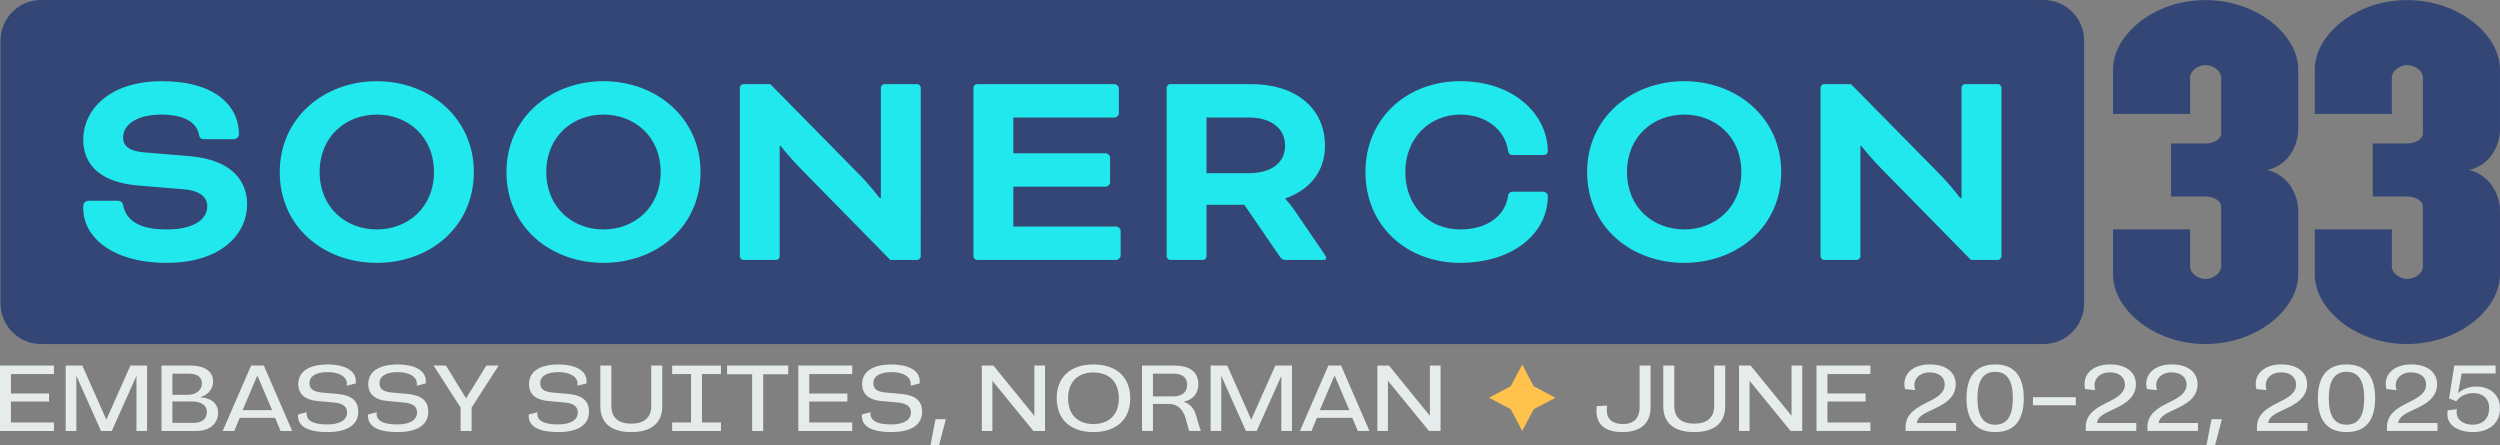 <?xml version="1.0" encoding="UTF-8" standalone="no"?>
<!-- Created with Inkscape (http://www.inkscape.org/) -->

<svg
   version="1.1"
   id="svg1"
   width="246.32"
   height="43.871"
   viewBox="0 0 246.32 43.871"
   xml:space="preserve"
   xmlns="http://www.w3.org/2000/svg"
   xmlns:svg="http://www.w3.org/2000/svg"><rect x="0" y="0" width="246.32" height="43.871" fill="#808080" stroke="none"/><defs
     id="defs1"><clipPath
       clipPathUnits="userSpaceOnUse"
       id="clipPath3"><path
         d="M 0,92.024 H 237.564 V 0 H 0 Z"
         transform="translate(-201.374,-61.061)"
         id="path3" /></clipPath><clipPath
       clipPathUnits="userSpaceOnUse"
       id="clipPath5"><path
         d="M 0,92.024 H 237.564 V 0 H 0 Z"
         transform="translate(-230.703,-39.311)"
         id="path5" /></clipPath><clipPath
       clipPathUnits="userSpaceOnUse"
       id="clipPath7"><path
         d="M 0,92.024 H 237.564 V 0 H 0 Z"
         id="path7" /></clipPath><clipPath
       clipPathUnits="userSpaceOnUse"
       id="clipPath9"><path
         d="M 0,92.024 H 237.564 V 0 H 0 Z"
         transform="translate(-203.833,-92.025)"
         id="path9" /></clipPath><clipPath
       clipPathUnits="userSpaceOnUse"
       id="clipPath11"><path
         d="M 0,92.024 H 237.564 V 0 H 0 Z"
         transform="translate(-230.703,-66.603)"
         id="path11" /></clipPath></defs><g
     id="layer-MC0"
     transform="translate(-70.432,-5.3599996e-4)"><path
       id="path1"
       d="M 205.313,40.925 H 181.68 v 22.864 h 23.633 z"
       style="display:none;fill:#70d0d6;fill-opacity:1;fill-rule:nonzero;stroke:none"
       transform="matrix(1.333,0,0,-1.333,0,122.699)" /><path
       id="path2"
       d="m 0,0 c -0.993,0 -1.827,-0.703 -1.827,-1.837 0,-1.134 0.834,-1.836 1.827,-1.836 0.993,0 1.827,0.702 1.827,1.836 C 1.827,-0.703 0.993,0 0,0 m -7.384,-14.425 c -0.993,0 -1.827,-0.703 -1.827,-1.837 0,-1.134 0.834,-1.836 1.827,-1.836 0.993,0 1.827,0.702 1.827,1.836 0,1.134 -0.834,1.837 -1.827,1.837 m 0,10.752 c 0.993,0 1.827,0.702 1.827,1.836 0,1.134 -0.834,1.837 -1.827,1.837 -0.993,0 -1.827,-0.703 -1.827,-1.837 0,-1.134 0.834,-1.836 1.827,-1.836 m 10.486,1.836 c 0,1.733 -1.415,2.905 -3.102,2.905 -1.687,0 -3.102,-1.172 -3.102,-2.905 0,-1.761 1.415,-2.904 3.102,-2.904 1.687,0 3.102,1.143 3.102,2.904 M 1.414,-9.911 v 0.018 c 0.75,0.263 1.266,0.834 1.266,1.687 0,1.227 -0.975,1.968 -2.343,1.968 h -3.013 c -0.062,0 -0.112,-0.051 -0.112,-0.113 v -5.396 c 0,-0.063 0.05,-0.113 0.112,-0.113 h 1.049 c 0.063,0 0.112,0.05 0.112,0.112 v 1.598 c 0,0.028 0.024,0.051 0.053,0.051 h 1.5 c 0.04,0 0.078,-0.019 0.101,-0.052 l 1.107,-1.616 c 0.037,-0.055 0.103,-0.093 0.15,-0.093 h 1.246 c 0.056,0 0.075,0.028 0.075,0.066 0,0.019 -0.01,0.056 -0.057,0.121 l -0.946,1.387 c -0.131,0.197 -0.3,0.375 -0.3,0.375 m 1.375,-3.652 c 0,0.062 -0.051,0.113 -0.112,0.113 h -1.05 c -0.062,0 -0.112,-0.051 -0.112,-0.113 v -3.353 c 0,-0.027 -0.035,-0.041 -0.054,-0.021 l -3.225,3.433 c -0.032,0.034 -0.077,0.054 -0.124,0.054 h -0.788 c -0.062,0 -0.112,-0.051 -0.112,-0.113 v -5.397 c 0,-0.061 0.05,-0.112 0.112,-0.112 h 1.049 c 0.063,0 0.112,0.051 0.112,0.112 v 3.353 c 0,0.028 0.035,0.042 0.054,0.021 l 3.225,-3.433 c 0.032,-0.034 0.077,-0.053 0.124,-0.053 h 0.788 c 0.062,0 0.113,0.051 0.113,0.112 z m -7.071,-2.699 c 0,1.734 -1.415,2.906 -3.102,2.906 -1.686,0 -3.101,-1.172 -3.101,-2.906 0,-1.761 1.415,-2.904 3.101,-2.904 1.687,0 3.102,1.143 3.102,2.904 m -7.387,13.385 c 0,0.778 -0.61,1.434 -2.164,1.546 l -1.72,0.122 c -0.61,0.038 -0.81,0.225 -0.81,0.479 0,0.412 0.522,0.73 1.454,0.73 0.976,0 1.354,-0.318 1.42,-0.646 0.023,-0.113 0.089,-0.141 0.2,-0.141 h 1.099 c 0.133,0 0.211,0.075 0.211,0.159 0,0.899 -0.888,1.696 -2.919,1.696 -1.964,0 -2.974,-0.899 -2.974,-1.874 0,-0.843 0.722,-1.368 2.075,-1.462 l 1.732,-0.122 c 0.665,-0.047 0.887,-0.281 0.887,-0.543 0,-0.403 -0.477,-0.74 -1.542,-0.74 -1.054,0 -1.531,0.3 -1.643,0.777 -0.022,0.094 -0.088,0.141 -0.221,0.141 h -1.077 c -0.122,0 -0.211,-0.075 -0.211,-0.169 v -0.074 c 0,-0.928 1.121,-1.743 3.152,-1.743 2.152,0 3.051,0.983 3.051,1.864 m -5.77,-8.983 h 1.049 c 0.062,0 0.112,0.05 0.112,0.112 v 3.353 c 0,0.028 0.034,0.041 0.053,0.021 L -13,-11.807 c 0.033,-0.034 0.077,-0.053 0.124,-0.053 h 0.789 c 0.062,0 0.112,0.05 0.112,0.113 v 5.396 c 0,0.062 -0.05,0.113 -0.112,0.113 h -1.05 c -0.062,0 -0.112,-0.051 -0.112,-0.113 v -3.352 c 0,-0.028 -0.034,-0.041 -0.053,-0.022 l -3.225,3.433 c -0.033,0.034 -0.077,0.054 -0.124,0.054 h -0.788 c -0.062,0 -0.113,-0.051 -0.113,-0.113 v -5.396 c 0,-0.063 0.051,-0.113 0.113,-0.113 m 1.036,-4.402 c 0,1.097 0.787,1.837 1.752,1.837 0.843,0 1.434,-0.497 1.527,-1.143 0.019,-0.113 0.066,-0.15 0.16,-0.15 H -12 c 0.104,0 0.15,0.056 0.15,0.122 0,1.115 -1.021,2.24 -2.801,2.24 -1.696,0 -3.027,-1.181 -3.027,-2.906 0,-1.733 1.331,-2.904 3.027,-2.904 1.668,0 2.801,0.928 2.801,2.137 0,0.092 -0.084,0.139 -0.159,0.139 h -0.937 c -0.112,0 -0.159,-0.037 -0.178,-0.159 -0.103,-0.628 -0.674,-1.049 -1.527,-1.049 -1.003,0 -1.752,0.749 -1.752,1.836 m 7.794,7.866 v 1.038 c 0,0.029 0.023,0.051 0.052,0.051 h 3.7 c 0.072,0 0.131,0.06 0.131,0.132 v 0.806 c 0,0.072 -0.059,0.131 -0.131,0.131 h -4.914 c -0.062,0 -0.112,-0.051 -0.112,-0.113 v -5.396 c 0,-0.063 0.05,-0.113 0.112,-0.113 h 4.97 c 0.072,0 0.131,0.059 0.131,0.131 v 0.806 c 0,0.072 -0.059,0.131 -0.131,0.131 h -3.756 c -0.029,0 -0.052,0.023 -0.052,0.053 v 1.169 c 0,0.029 0.023,0.052 0.052,0.052 h 3.419 c 0.072,0 0.131,0.06 0.131,0.131 v 0.807 c 0,0.071 -0.059,0.131 -0.132,0.131 h -3.418 c -0.029,0 -0.052,0.023 -0.052,0.053 m -1.876,6.559 c 0,-1.761 1.415,-2.904 3.101,-2.904 1.687,0 3.102,1.143 3.102,2.904 0,1.733 -1.415,2.905 -3.102,2.905 -1.686,0 -3.101,-1.172 -3.101,-2.905 M 5.49,1.239 v -20.576 c 0,-1.339 -1.168,-2.425 -2.609,-2.425 h -19.206 -1.323 c -1.441,0 -2.61,1.086 -2.61,2.425 V 1.239 c 0,1.339 1.169,2.424 2.61,2.424 H 2.881 C 4.322,3.663 5.49,2.578 5.49,1.239 M 1.405,-8.206 c 0,-0.553 -0.45,-0.881 -1.152,-0.881 h -1.715 c -0.029,0 -0.053,0.024 -0.053,0.053 v 1.676 c 0,0.029 0.024,0.051 0.053,0.051 h 1.715 c 0.702,0 1.152,-0.346 1.152,-0.899"
       style="display:none;fill:#2f427b;fill-opacity:1;fill-rule:nonzero;stroke:none"
       transform="matrix(1.333,0,0,-1.333,268.499,41.284)"
       clip-path="url(#clipPath3)" /><path
       id="path4"
       d="m 0,0 c -3.888,0 -6.828,2.635 -6.828,5.117 v 3.361 h 5.695 v -2.78 c 0,-0.399 0.52,-0.888 1.133,-0.888 0.643,0 1.165,0.489 1.165,0.888 v 4.472 c 0,0.396 -0.522,0.733 -1.165,0.733 h -2.541 v 3.921 H 0 c 0.643,0 1.165,0.337 1.165,0.736 v 4.165 c 0,0.398 -0.522,0.888 -1.165,0.888 -0.613,0 -1.133,-0.49 -1.133,-0.888 v -2.718 h -5.695 v 3.3 c 0,2.481 2.94,5.115 6.828,5.115 3.891,0 6.861,-2.634 6.861,-5.115 v -4.472 c 0,-1.011 -0.613,-2.603 -2.298,-2.971 1.685,-0.398 2.298,-1.99 2.298,-3.002 V 5.117 C 6.861,2.635 3.891,0 0,0 M -14.912,0 C -18.8,0 -21.74,2.635 -21.74,5.117 v 3.361 h 5.695 v -2.78 c 0,-0.399 0.52,-0.888 1.133,-0.888 0.643,0 1.165,0.489 1.165,0.888 v 4.472 c 0,0.396 -0.522,0.733 -1.165,0.733 h -2.541 v 3.921 h 2.541 c 0.643,0 1.165,0.337 1.165,0.736 v 4.165 c 0,0.398 -0.522,0.888 -1.165,0.888 -0.613,0 -1.133,-0.49 -1.133,-0.888 v -2.718 h -5.695 v 3.3 c 0,2.481 2.94,5.115 6.828,5.115 3.891,0 6.861,-2.634 6.861,-5.115 v -4.472 c 0,-1.011 -0.613,-2.603 -2.298,-2.971 1.685,-0.398 2.298,-1.99 2.298,-3.002 V 5.117 C -8.051,2.635 -11.021,0 -14.912,0"
       style="display:none;fill:#2f427b;fill-opacity:1;fill-rule:nonzero;stroke:none"
       transform="matrix(1.333,0,0,-1.333,307.604,70.284)"
       clip-path="url(#clipPath5)" /><path
       id="path6"
       d="m 203.624,69.812 h -147.6 v 19.4 h 147.6 z"
       style="fill:#21e8ed;fill-opacity:1;fill-rule:nonzero;stroke:none"
       transform="matrix(1.333,0,0,-1.333,0,122.699)"
       clip-path="url(#clipPath7)" /><path
       id="path8"
       d="m 0,0 c 1.658,0 3.002,-1.343 3.002,-3 v -19.431 c 0,-1.657 -1.344,-3 -3.002,-3 h -148.007 c -1.658,0 -3.002,1.343 -3.002,3 V -3 c 0,1.657 1.344,3 3.002,3 H 0 m -138.739,-19.429 c 4.205,0 5.96,2.274 5.96,4.309 0,1.798 -1.192,3.314 -4.226,3.574 l -3.359,0.281 c -1.192,0.087 -1.582,0.52 -1.582,1.105 0,0.952 1.018,1.689 2.84,1.689 1.906,0 2.642,-0.737 2.773,-1.494 0.042,-0.26 0.173,-0.326 0.389,-0.326 h 2.146 c 0.26,0 0.412,0.174 0.412,0.369 0,2.079 -1.734,3.92 -5.699,3.92 -3.837,0 -5.809,-2.079 -5.809,-4.331 0,-1.95 1.409,-3.163 4.053,-3.379 l 3.38,-0.282 c 1.301,-0.108 1.735,-0.649 1.735,-1.256 0,-0.931 -0.932,-1.71 -3.013,-1.71 -2.059,0 -2.991,0.693 -3.207,1.797 -0.044,0.216 -0.174,0.326 -0.434,0.326 h -2.102 c -0.238,0 -0.412,-0.174 -0.412,-0.391 v -0.173 c 0,-2.144 2.188,-4.028 6.155,-4.028 m 15.544,0 c 3.9,0 7.172,2.642 7.172,6.713 0,4.007 -3.272,6.714 -7.172,6.714 -3.902,0 -7.175,-2.707 -7.175,-6.714 0,-4.071 3.273,-6.713 7.175,-6.713 m 16.756,0 c 3.899,0 7.172,2.642 7.172,6.713 0,4.007 -3.273,6.714 -7.172,6.714 -3.902,0 -7.174,-2.707 -7.174,-6.714 0,-4.071 3.272,-6.713 7.174,-6.713 m 23.448,12.95 c 0,0.13 -0.13,0.26 -0.259,0.26 h -2.428 c -0.13,0 -0.26,-0.13 -0.26,-0.26 v -8.164 h -0.086 c 0,0 -0.802,1.04 -1.518,1.754 l -6.567,6.67 h -1.993 c -0.129,0 -0.26,-0.13 -0.26,-0.26 v -12.474 c 0,-0.13 0.131,-0.259 0.26,-0.259 h 2.428 c 0.13,0 0.259,0.129 0.259,0.259 v 8.164 h 0.066 c 0,0 0.78,-0.974 1.474,-1.667 l 6.631,-6.756 h 1.994 c 0.129,0 0.259,0.129 0.259,0.259 z m 14.776,-10.567 c 0,0.129 -0.174,0.302 -0.304,0.302 h -7.628 v 2.946 h 6.848 c 0.131,0 0.303,0.173 0.303,0.302 v 1.863 c 0,0.131 -0.172,0.303 -0.303,0.303 h -6.848 v 2.642 h 7.499 c 0.129,0 0.303,0.173 0.303,0.304 v 1.862 c 0,0.13 -0.174,0.303 -0.303,0.303 h -10.186 c -0.13,0 -0.261,-0.13 -0.261,-0.26 v -12.474 c 0,-0.13 0.131,-0.259 0.261,-0.259 h 10.315 c 0.13,0 0.304,0.172 0.304,0.302 z m 15.017,-2.166 c 0.129,0 0.173,0.065 0.173,0.151 0,0.044 -0.023,0.13 -0.131,0.282 l -2.188,3.204 c -0.304,0.455 -0.694,0.867 -0.694,0.867 v 0.043 c 1.734,0.606 2.927,1.928 2.927,3.898 0,2.837 -2.255,4.548 -5.419,4.548 h -6.025 c -0.129,0 -0.26,-0.13 -0.26,-0.26 v -12.474 c 0,-0.13 0.131,-0.259 0.26,-0.259 h 2.429 c 0.128,0 0.258,0.129 0.258,0.259 v 3.812 h 2.796 l 2.644,-3.855 c 0.087,-0.129 0.239,-0.216 0.347,-0.216 h 2.883 m 10.077,2.252 c -2.318,0 -4.052,1.732 -4.052,4.244 0,2.534 1.82,4.245 4.052,4.245 1.951,0 3.316,-1.148 3.534,-2.642 0.042,-0.26 0.15,-0.347 0.367,-0.347 h 2.233 c 0.238,0 0.346,0.13 0.346,0.282 0,2.577 -2.361,5.176 -6.48,5.176 -3.922,0 -6.999,-2.729 -6.999,-6.714 0,-4.006 3.077,-6.713 6.999,-6.713 3.858,0 6.48,2.144 6.48,4.937 0,0.217 -0.195,0.325 -0.368,0.325 h -2.167 c -0.261,0 -0.369,-0.086 -0.411,-0.368 -0.239,-1.451 -1.561,-2.425 -3.534,-2.425 m 16.559,-2.469 c 3.901,0 7.173,2.642 7.173,6.713 0,4.007 -3.272,6.714 -7.173,6.714 -3.901,0 -7.174,-2.707 -7.174,-6.714 0,-4.071 3.273,-6.713 7.174,-6.713 m 23.45,12.95 c 0,0.13 -0.129,0.26 -0.26,0.26 h -2.427 c -0.131,0 -0.262,-0.13 -0.262,-0.26 v -8.164 h -0.085 c 0,0 -0.802,1.04 -1.517,1.754 l -6.566,6.67 h -1.994 c -0.131,0 -0.26,-0.13 -0.26,-0.26 v -12.474 c 0,-0.13 0.129,-0.259 0.26,-0.259 h 2.426 c 0.131,0 0.261,0.129 0.261,0.259 v 8.164 h 0.065 c 0,0 0.779,-0.974 1.472,-1.667 l 6.633,-6.756 h 1.994 c 0.131,0 0.26,0.129 0.26,0.259 z m -120.083,-1.992 c -2.298,0 -4.226,-1.625 -4.226,-4.245 0,-2.619 1.928,-4.244 4.226,-4.244 2.297,0 4.224,1.625 4.224,4.244 0,2.62 -1.927,4.245 -4.224,4.245 m 64.47,-0.217 h -3.143 v -4.114 h 3.143 c 1.625,0 2.666,0.758 2.666,2.035 0,1.278 -1.041,2.079 -2.666,2.079 m 32.163,0.217 c -2.298,0 -4.226,-1.625 -4.226,-4.245 0,-2.619 1.928,-4.244 4.226,-4.244 2.296,0 4.226,1.625 4.226,4.244 0,2.62 -1.93,4.245 -4.226,4.245 m -79.877,0 c 2.296,0 4.225,-1.625 4.225,-4.245 0,-2.619 -1.929,-4.244 -4.225,-4.244 -2.297,0 -4.227,1.625 -4.227,4.244 0,2.62 1.93,4.245 4.227,4.245"
       style="fill:#344675;fill-opacity:1;fill-rule:nonzero;stroke:none"
       transform="matrix(1.333,0,0,-1.333,271.777,-2.6666667e-4)"
       clip-path="url(#clipPath9)" /><path
       id="path10"
       d="m 0,0 c -3.888,0 -6.828,2.635 -6.828,5.116 v 3.362 h 5.695 v -2.78 c 0,-0.399 0.52,-0.889 1.133,-0.889 0.643,0 1.165,0.49 1.165,0.889 v 4.472 c 0,0.396 -0.522,0.733 -1.165,0.733 h -2.541 v 3.921 H 0 c 0.643,0 1.165,0.337 1.165,0.735 v 4.165 c 0,0.399 -0.522,0.889 -1.165,0.889 -0.613,0 -1.133,-0.49 -1.133,-0.889 v -2.718 h -5.695 v 3.301 c 0,2.481 2.94,5.114 6.828,5.114 3.891,0 6.861,-2.633 6.861,-5.114 v -4.473 c 0,-1.01 -0.613,-2.602 -2.298,-2.97 1.685,-0.398 2.298,-1.99 2.298,-3.002 V 5.116 C 6.861,2.635 3.891,0 0,0 M -14.912,0 C -18.8,0 -21.74,2.635 -21.74,5.116 v 3.362 h 5.695 v -2.78 c 0,-0.399 0.52,-0.889 1.133,-0.889 0.643,0 1.165,0.49 1.165,0.889 v 4.472 c 0,0.396 -0.522,0.733 -1.165,0.733 h -2.541 v 3.921 h 2.541 c 0.643,0 1.165,0.337 1.165,0.735 v 4.165 c 0,0.399 -0.522,0.889 -1.165,0.889 -0.613,0 -1.133,-0.49 -1.133,-0.889 v -2.718 h -5.695 v 3.301 c 0,2.481 2.94,5.114 6.828,5.114 3.891,0 6.861,-2.633 6.861,-5.114 v -4.473 c 0,-1.01 -0.613,-2.602 -2.298,-2.97 1.685,-0.398 2.298,-1.99 2.298,-3.002 V 5.116 C -8.051,2.635 -11.021,0 -14.912,0"
       style="fill:#344675;fill-opacity:1;fill-rule:nonzero;stroke:none"
       transform="matrix(1.333,0,0,-1.333,307.604,33.895)"
       clip-path="url(#clipPath11)" /><path
       style="font-size:9.207px;line-height:1.25;font-family:'OZFTYK+CampaignRegular';-inkscape-font-specification:'OZFTYK+CampaignRegular';fill:#e6eceb;stroke-width:1.151"
       d="M 75.744,42.463 V 41.625 H 71.509 v -2.062 h 3.757 V 38.771 H 71.509 v -1.915 h 4.235 v -0.838 h -5.313 v 6.445 z m 9.18,0 v -6.445 h -1.639 l -2.375,5.331 -2.366,-5.331 h -1.639 v 6.445 h 1.05 v -5.432 l 2.431,5.432 h 1.059 l 2.431,-5.423 v 5.423 z m 4.834,0 c 1.547,0 2.164,-0.921 2.164,-1.786 0,-0.81 -0.525,-1.436 -1.759,-1.538 v -0.009 c 0.875,-0.239 1.271,-0.939 1.271,-1.519 0,-0.727 -0.479,-1.593 -2.247,-1.593 h -2.845 v 6.445 z m -2.339,-0.801 v -2.108 h 1.869 c 1.068,0 1.528,0.442 1.528,1.031 0,0.746 -0.552,1.077 -1.271,1.077 z m 0,-2.762 V 36.819 h 1.63 c 0.902,0 1.28,0.424 1.28,0.948 0,0.7 -0.608,1.132 -1.381,1.132 z m 11.804,3.563 -2.799,-6.445 h -1.252 l -2.799,6.445 h 1.142 l 0.534,-1.298 h 3.48 l 0.552,1.298 z M 97.243,40.41 H 94.334 l 1.455,-3.416 z m 5.469,2.164 c 1.574,0 3.02,-0.497 3.02,-2.016 0,-1.096 -0.718,-1.62 -2.007,-1.74 l -1.538,-0.138 c -0.884,-0.074 -1.261,-0.341 -1.261,-0.939 0,-0.635 0.571,-1.077 1.814,-1.077 1.022,0 1.869,0.396 1.869,1.151 0,0.064 0,0.12 -0.009,0.184 l 0.884,-0.221 c 0.009,-0.083 0.009,-0.147 0.009,-0.221 0,-1.142 -1.28,-1.648 -2.753,-1.648 -1.749,0 -2.919,0.626 -2.919,1.934 0,1.013 0.691,1.556 1.869,1.667 l 1.62,0.147 c 1.022,0.092 1.317,0.47 1.317,0.994 0,0.737 -0.737,1.169 -1.934,1.169 -1.114,0 -2.053,-0.23 -2.053,-1.068 0,-0.055 0.009,-0.101 0.018,-0.138 l -0.856,0.221 c -0.009,0.055 -0.009,0.092 -0.009,0.147 0,1.215 1.344,1.593 2.919,1.593 z m 6.896,0 c 1.574,0 3.02,-0.497 3.02,-2.016 0,-1.096 -0.718,-1.62 -2.007,-1.74 l -1.538,-0.138 c -0.884,-0.074 -1.261,-0.341 -1.261,-0.939 0,-0.635 0.571,-1.077 1.814,-1.077 1.022,0 1.869,0.396 1.869,1.151 0,0.064 0,0.12 -0.009,0.184 l 0.884,-0.221 c 0.009,-0.083 0.009,-0.147 0.009,-0.221 0,-1.142 -1.28,-1.648 -2.753,-1.648 -1.749,0 -2.919,0.626 -2.919,1.934 0,1.013 0.691,1.556 1.869,1.667 l 1.62,0.147 c 1.022,0.092 1.317,0.47 1.317,0.994 0,0.737 -0.737,1.169 -1.934,1.169 -1.114,0 -2.053,-0.23 -2.053,-1.068 0,-0.055 0.009,-0.101 0.018,-0.138 l -0.856,0.221 c -0.009,0.055 -0.009,0.092 -0.009,0.147 0,1.215 1.344,1.593 2.919,1.593 z m 7.292,-0.11 v -2.311 l 2.661,-4.134 h -1.215 l -1.989,3.232 -1.989,-3.232 h -1.215 l 2.661,4.134 v 2.311 z m 8.544,0.11 c 1.574,0 3.02,-0.497 3.02,-2.016 0,-1.096 -0.718,-1.62 -2.007,-1.74 l -1.538,-0.138 c -0.884,-0.074 -1.261,-0.341 -1.261,-0.939 0,-0.635 0.571,-1.077 1.814,-1.077 1.022,0 1.869,0.396 1.869,1.151 0,0.064 0,0.12 -0.009,0.184 l 0.884,-0.221 c 0.009,-0.083 0.009,-0.147 0.009,-0.221 0,-1.142 -1.28,-1.648 -2.753,-1.648 -1.749,0 -2.919,0.626 -2.919,1.934 0,1.013 0.691,1.556 1.869,1.667 l 1.62,0.147 c 1.022,0.092 1.317,0.47 1.317,0.994 0,0.737 -0.737,1.169 -1.934,1.169 -1.114,0 -2.053,-0.23 -2.053,-1.068 0,-0.055 0.009,-0.101 0.018,-0.138 l -0.856,0.221 c -0.009,0.055 -0.009,0.092 -0.009,0.147 0,1.215 1.344,1.593 2.919,1.593 z m 7.182,0 c 1.934,0 3.057,-0.856 3.057,-2.56 v -3.996 h -1.086 v 3.987 c 0,1.206 -0.792,1.74 -1.97,1.74 -1.179,0 -1.961,-0.534 -1.961,-1.74 v -3.987 h -1.086 v 3.996 c 0,1.703 1.114,2.56 3.048,2.56 z m 8.839,-0.11 v -0.838 h -1.869 v -4.769 h 1.869 v -0.838 h -4.806 v 0.838 h 1.86 v 4.769 h -1.86 v 0.838 z m 4.162,0 v -5.589 h 2.468 v -0.856 h -6.022 v 0.856 h 2.468 v 5.589 z m 8.774,0 v -0.838 h -4.235 v -2.062 h 3.757 v -0.792 h -3.757 v -1.915 h 4.235 v -0.838 h -5.313 v 6.445 z m 3.867,0.11 c 1.574,0 3.02,-0.497 3.02,-2.016 0,-1.096 -0.718,-1.62 -2.007,-1.74 l -1.538,-0.138 c -0.884,-0.074 -1.261,-0.341 -1.261,-0.939 0,-0.635 0.571,-1.077 1.814,-1.077 1.022,0 1.869,0.396 1.869,1.151 0,0.064 0,0.12 -0.009,0.184 l 0.884,-0.221 c 0.009,-0.083 0.009,-0.147 0.009,-0.221 0,-1.142 -1.28,-1.648 -2.753,-1.648 -1.749,0 -2.919,0.626 -2.919,1.934 0,1.013 0.691,1.556 1.869,1.667 l 1.62,0.147 c 1.022,0.092 1.317,0.47 1.317,0.994 0,0.737 -0.737,1.169 -1.934,1.169 -1.114,0 -2.053,-0.23 -2.053,-1.068 0,-0.055 0.009,-0.101 0.018,-0.138 l -0.856,0.221 c -0.009,0.055 -0.009,0.092 -0.009,0.147 0,1.215 1.344,1.593 2.919,1.593 z m 3.839,1.298 h 0.847 l 0.672,-2.569 h -1.022 z m 11.288,-1.409 v -6.445 h -1.05 v 4.953 l -4.033,-4.953 h -1.142 v 6.445 h 1.04 v -4.944 l 4.042,4.944 z m 4.769,0.11 c 2.201,0 3.628,-1.197 3.628,-3.333 0,-2.136 -1.427,-3.333 -3.628,-3.333 -2.191,0 -3.618,1.197 -3.618,3.333 0,2.136 1.427,3.333 3.618,3.333 z m 0,-0.792 c -1.409,0 -2.495,-0.801 -2.495,-2.541 0,-1.74 1.086,-2.541 2.495,-2.541 1.418,0 2.504,0.801 2.504,2.541 0,1.74 -1.086,2.541 -2.504,2.541 z m 10.588,0.681 c -0.092,-0.212 -0.368,-1.16 -0.405,-1.298 -0.166,-0.645 -0.433,-1.289 -1.289,-1.584 0.985,-0.203 1.446,-0.902 1.446,-1.703 0,-1.363 -1.04,-1.86 -2.385,-1.86 h -3.167 v 6.445 h 1.077 v -2.661 h 1.446 c 0.203,0 0.331,0.009 0.47,0.037 0.617,0.12 1.068,0.543 1.317,1.418 l 0.331,1.206 z m -4.723,-3.407 V 36.819 h 2.026 c 1.05,0 1.344,0.543 1.344,1.077 0,0.598 -0.341,1.16 -1.344,1.16 z m 13.7,3.407 v -6.445 h -1.639 l -2.375,5.331 -2.366,-5.331 h -1.639 v 6.445 h 1.05 v -5.432 l 2.431,5.432 h 1.059 l 2.431,-5.423 v 5.423 z m 7.633,0 -2.799,-6.445 h -1.252 l -2.799,6.445 h 1.142 l 0.534,-1.298 h 3.48 l 0.552,1.298 z m -1.98,-2.053 h -2.909 l 1.455,-3.416 z m 8.986,2.053 v -6.445 h -1.05 v 4.953 l -4.033,-4.953 h -1.142 v 6.445 h 1.04 v -4.944 l 4.042,4.944 z m 17.945,0.11 c 1.565,0 2.744,-0.709 2.744,-2.403 v -4.152 h -1.077 v 4.125 c 0,1.086 -0.635,1.639 -1.593,1.639 -0.875,0 -1.639,-0.304 -1.639,-1.381 0,-0.147 0.009,-0.276 0.037,-0.442 l -1.031,0.064 c -0.018,0.138 -0.028,0.276 -0.028,0.405 0,1.584 1.04,2.145 2.587,2.145 z m 7.043,0 c 1.934,0 3.057,-0.856 3.057,-2.56 v -3.996 h -1.086 v 3.987 c 0,1.206 -0.792,1.74 -1.97,1.74 -1.179,0 -1.961,-0.534 -1.961,-1.74 v -3.987 h -1.086 v 3.996 c 0,1.703 1.114,2.56 3.048,2.56 z m 10.644,-0.11 v -6.445 h -1.05 v 4.953 l -4.033,-4.953 h -1.142 v 6.445 h 1.04 v -4.944 l 4.042,4.944 z m 6.721,0 v -0.838 h -4.235 v -2.062 h 3.757 v -0.792 h -3.757 v -1.915 h 4.235 v -0.838 h -5.313 v 6.445 z m 8.443,0 v -0.783 h -3.867 c 0.055,-0.635 0.746,-0.948 1.519,-1.307 1.013,-0.47 2.311,-1.086 2.311,-2.523 0,-1.068 -0.838,-1.943 -2.541,-1.943 -1.538,0 -2.523,0.792 -2.523,1.934 0,0.166 0.028,0.341 0.074,0.497 l 0.994,0.101 c -0.055,-0.157 -0.083,-0.313 -0.083,-0.47 0,-0.792 0.672,-1.28 1.492,-1.28 0.93,0 1.501,0.47 1.501,1.197 0,0.93 -0.939,1.372 -1.841,1.823 -0.976,0.479 -2.016,1.086 -2.016,2.366 v 0.387 z m 3.849,-0.617 c -1.307,0 -1.749,-1.05 -1.749,-2.606 0,-1.547 0.442,-2.606 1.749,-2.606 1.298,0 1.74,1.059 1.74,2.606 0,1.556 -0.442,2.606 -1.74,2.606 z m 0,0.727 c 2.072,0 2.817,-1.39 2.817,-3.333 0,-1.934 -0.746,-3.333 -2.817,-3.333 -2.072,0 -2.827,1.399 -2.827,3.342 0,1.943 0.755,3.324 2.827,3.324 z m 7.946,-2.642 v -0.792 h -4.226 v 0.792 z m 5.957,2.532 v -0.783 h -3.867 c 0.055,-0.635 0.746,-0.948 1.519,-1.307 1.013,-0.47 2.311,-1.086 2.311,-2.523 0,-1.068 -0.838,-1.943 -2.541,-1.943 -1.538,0 -2.523,0.792 -2.523,1.934 0,0.166 0.028,0.341 0.074,0.497 l 0.994,0.101 c -0.055,-0.157 -0.083,-0.313 -0.083,-0.47 0,-0.792 0.672,-1.28 1.492,-1.28 0.93,0 1.501,0.47 1.501,1.197 0,0.93 -0.939,1.372 -1.841,1.823 -0.976,0.479 -2.016,1.086 -2.016,2.366 v 0.387 z m 6.077,0 v -0.783 h -3.867 c 0.055,-0.635 0.746,-0.948 1.519,-1.307 1.013,-0.47 2.311,-1.086 2.311,-2.523 0,-1.068 -0.838,-1.943 -2.541,-1.943 -1.538,0 -2.523,0.792 -2.523,1.934 0,0.166 0.028,0.341 0.074,0.497 l 0.994,0.101 c -0.055,-0.157 -0.083,-0.313 -0.083,-0.47 0,-0.792 0.672,-1.28 1.492,-1.28 0.93,0 1.501,0.47 1.501,1.197 0,0.93 -0.939,1.372 -1.841,1.823 -0.976,0.479 -2.016,1.086 -2.016,2.366 v 0.387 z m 0.838,1.409 h 0.847 l 0.672,-2.569 h -1.022 z m 9.953,-1.409 v -0.783 h -3.867 c 0.055,-0.635 0.746,-0.948 1.519,-1.307 1.013,-0.47 2.311,-1.086 2.311,-2.523 0,-1.068 -0.838,-1.943 -2.541,-1.943 -1.538,0 -2.523,0.792 -2.523,1.934 0,0.166 0.028,0.341 0.074,0.497 l 0.994,0.101 c -0.055,-0.157 -0.083,-0.313 -0.083,-0.47 0,-0.792 0.672,-1.28 1.492,-1.28 0.93,0 1.501,0.47 1.501,1.197 0,0.93 -0.939,1.372 -1.841,1.823 -0.976,0.479 -2.016,1.086 -2.016,2.366 v 0.387 z m 3.849,-0.617 c -1.307,0 -1.749,-1.05 -1.749,-2.606 0,-1.547 0.442,-2.606 1.749,-2.606 1.298,0 1.74,1.059 1.74,2.606 0,1.556 -0.442,2.606 -1.74,2.606 z m 0,0.727 c 2.072,0 2.817,-1.39 2.817,-3.333 0,-1.934 -0.746,-3.333 -2.817,-3.333 -2.072,0 -2.827,1.399 -2.827,3.342 0,1.943 0.755,3.324 2.827,3.324 z m 8.959,-0.11 v -0.783 h -3.867 c 0.055,-0.635 0.746,-0.948 1.519,-1.307 1.013,-0.47 2.311,-1.086 2.311,-2.523 0,-1.068 -0.838,-1.943 -2.541,-1.943 -1.538,0 -2.523,0.792 -2.523,1.934 0,0.166 0.028,0.341 0.074,0.497 l 0.994,0.101 c -0.055,-0.157 -0.083,-0.313 -0.083,-0.47 0,-0.792 0.672,-1.28 1.492,-1.28 0.93,0 1.501,0.47 1.501,1.197 0,0.93 -0.939,1.372 -1.841,1.823 -0.976,0.479 -2.016,1.086 -2.016,2.366 v 0.387 z m 5.727,-5.662 v -0.783 h -4.07 l -0.516,3.241 0.7,0.276 c 0.46,-0.562 1.022,-0.801 1.722,-0.801 0.801,0 1.528,0.46 1.528,1.482 0,1.077 -0.691,1.63 -1.63,1.63 -0.81,0 -1.574,-0.396 -1.574,-1.243 0,-0.083 0.009,-0.184 0.037,-0.285 l -0.912,0.11 c -0.028,0.138 -0.037,0.249 -0.037,0.387 0,1.261 1.335,1.759 2.504,1.759 1.446,0 2.679,-0.727 2.679,-2.357 0,-1.381 -1.059,-2.127 -2.311,-2.127 -0.7,0 -1.326,0.203 -1.823,0.654 l 0.359,-1.943 z"
       id="text11"
       aria-label="EMBASSY SUITES, NORMAN      JUNE 20-22, 2025" /><path
       d="m 220.411,42.463 -1.124,-2.142 -2.153,-1.138 2.146,-1.122 1.138,-2.153 1.122,2.146 2.153,1.138 -2.146,1.122 z"
       fill="none"
       stroke="#fec14b"
       stroke-width="3.78"
       stroke-opacity="1"
       stroke-linejoin="round"
       id="path1-6"
       style="fill:#ffc24c;fill-opacity:1;stroke:#e6eceb;stroke-width:0;stroke-linecap:round;stroke-dasharray:none;stroke-opacity:1" /></g></svg>
